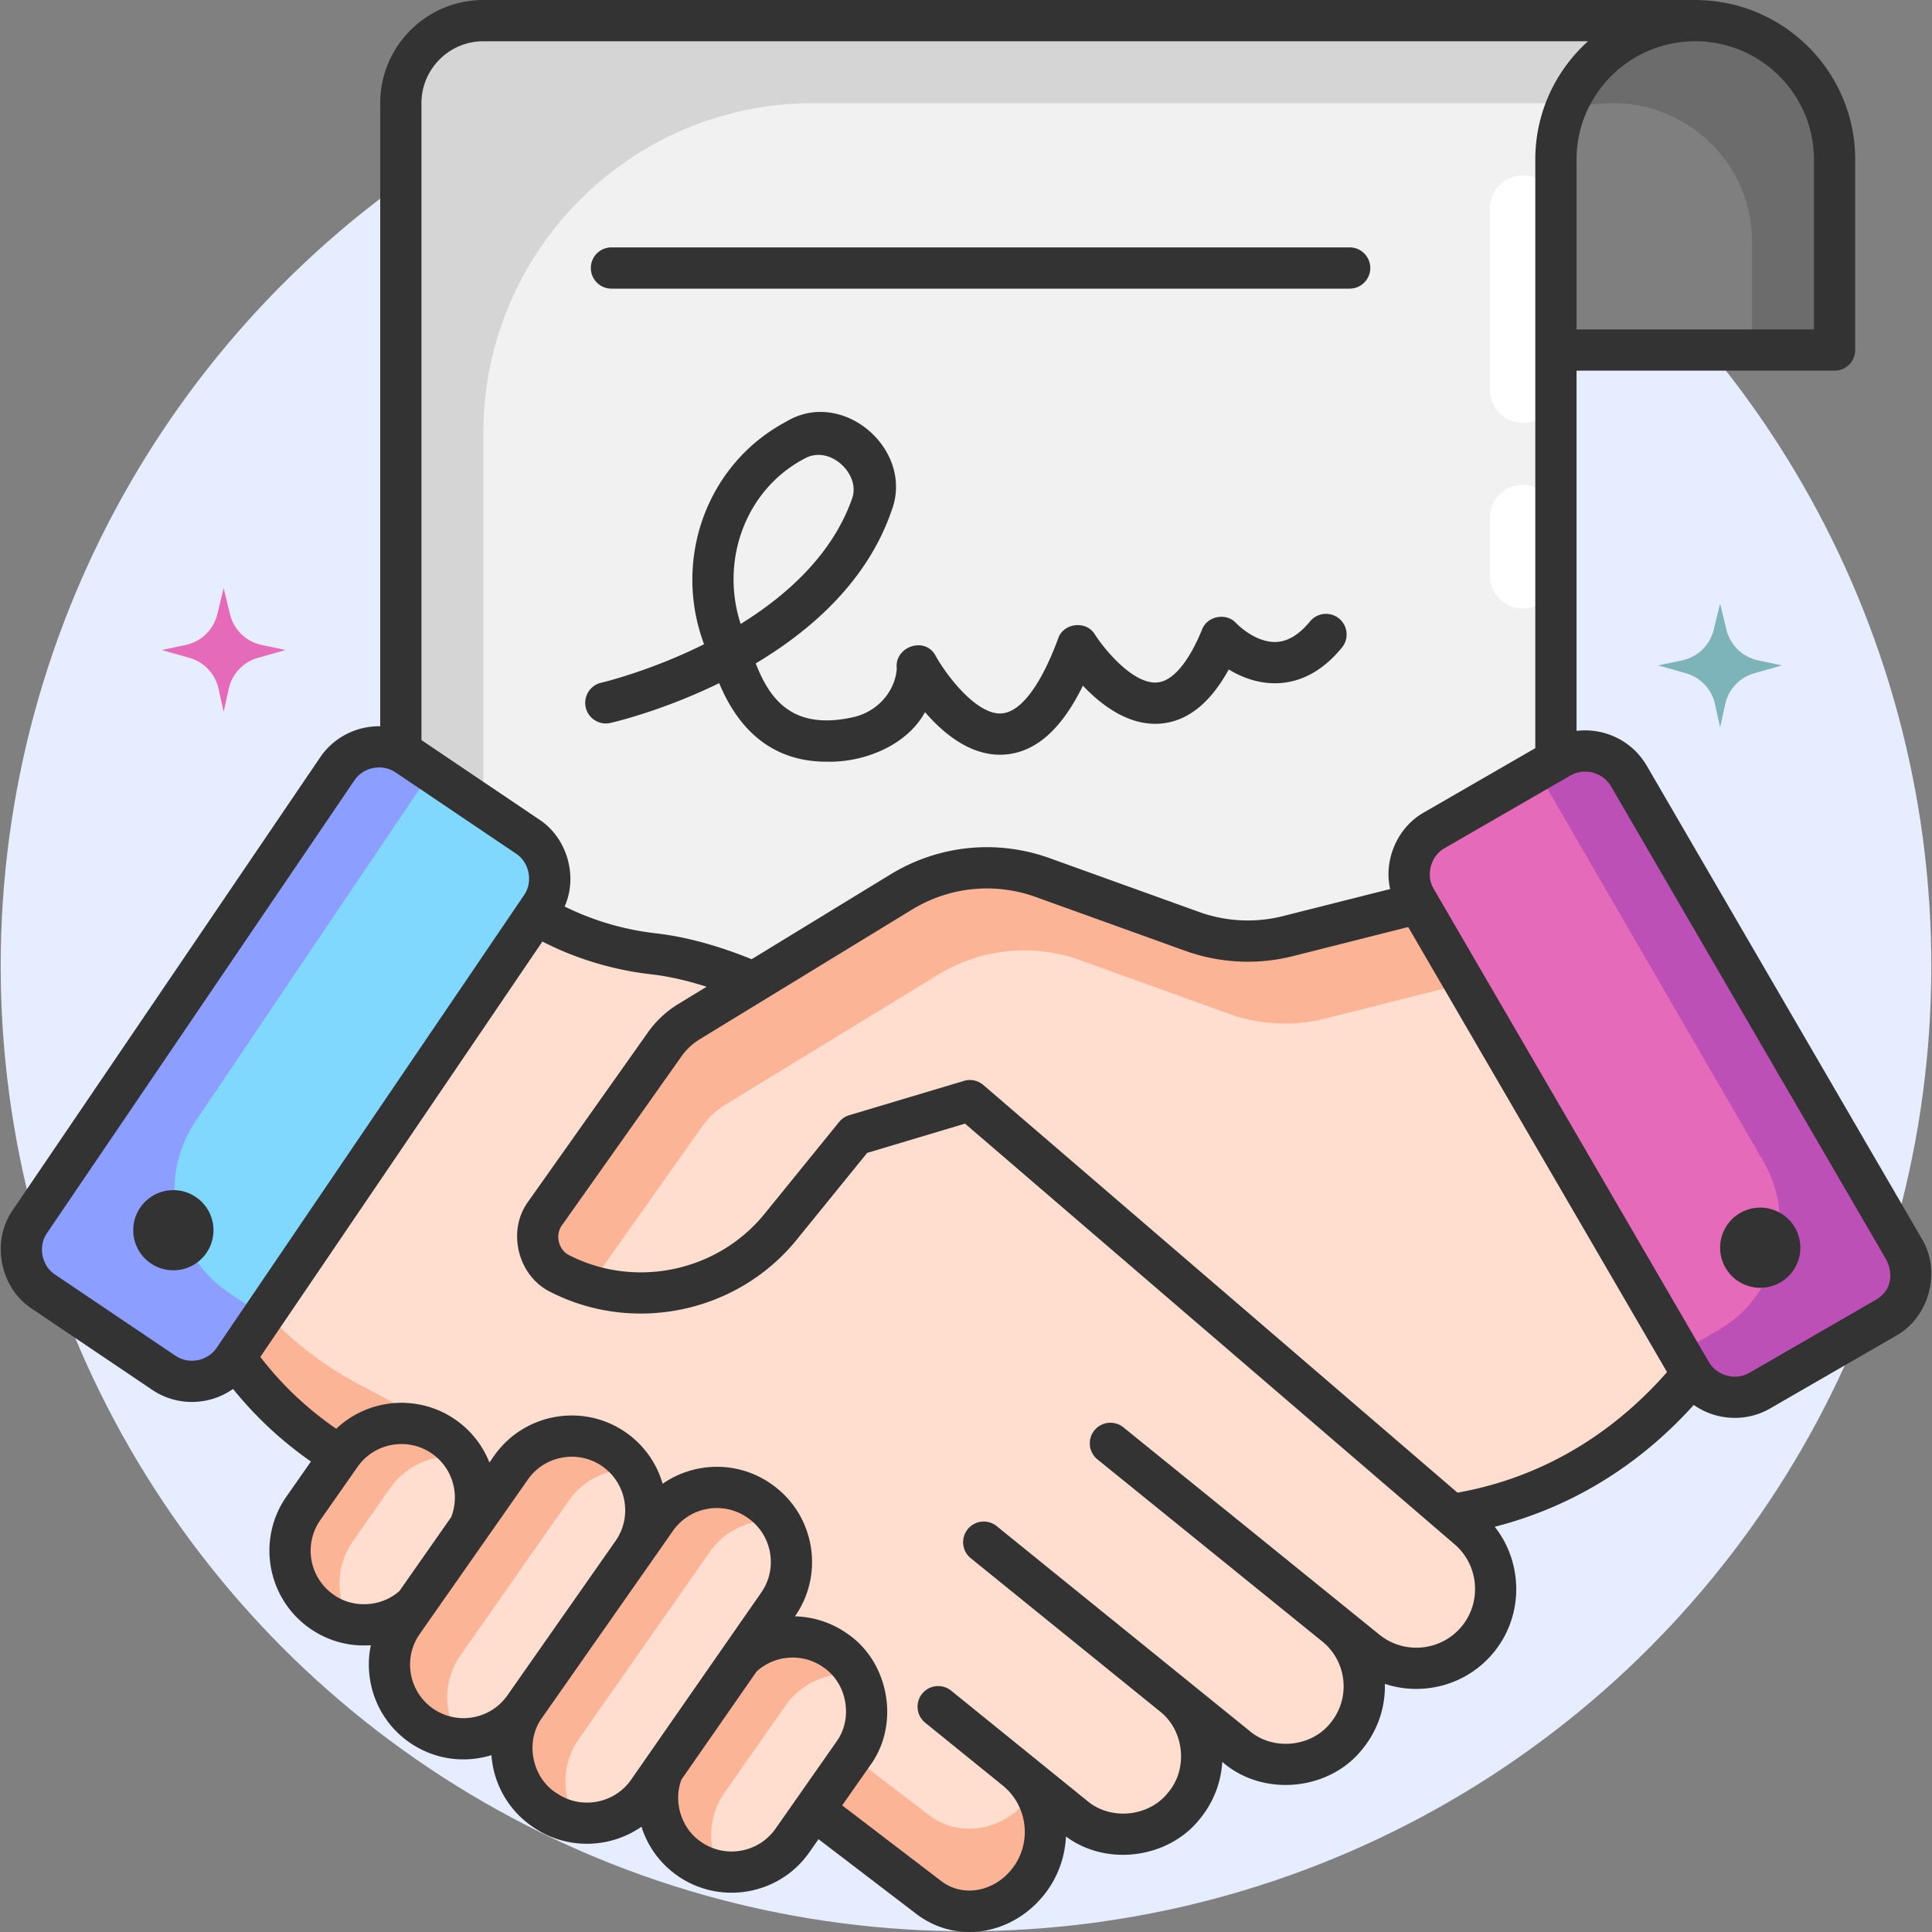 <svg xmlns="http://www.w3.org/2000/svg" version="1.1" xmlns:xlink="http://www.w3.org/1999/xlink" width="512" height="512" x="0" y="0" viewBox="0 0 468.329 468.329" style="enable-background:new 0 0 512 512" xml:space="preserve" class=""><rect x="0" y="0" width="468.329" height="468.329" fill="#808080" stroke="none"/><g><circle cx="234.165" cy="234.144" r="234" fill="#e6edff" opacity="1" data-original="#e6edff" class=""></circle><path fill="#e56ab9" d="m63.404 156.336 5.81 1.231-6.719 1.906a9.999 9.999 0 0 0-7.035 7.461l-1.246 5.633-1.246-5.633a9.999 9.999 0 0 0-7.035-7.461l-6.719-1.906 5.81-1.231a10 10 0 0 0 7.643-7.417l1.547-6.352 1.547 6.352a10 10 0 0 0 7.643 7.417z" opacity="1" data-original="#e56ab9"></path><path fill="#7db4ba" d="m426.156 160.068 5.81 1.231-6.719 1.906a9.999 9.999 0 0 0-7.035 7.461l-1.246 5.633-1.246-5.633a9.999 9.999 0 0 0-7.035-7.461l-6.719-1.906 5.81-1.231a10 10 0 0 0 7.643-7.417l1.547-6.352 1.547 6.352a10 10 0 0 0 7.643 7.417z" opacity="1" data-original="#7db4ba"></path><path fill="#f1f1f1" d="M377.165 310.136h-280V25c0-11.046 8.954-20 20-20h294l-34 35.846z" opacity="1" data-original="#f1f1f1" class=""></path><path fill="#d5d5d5" d="M197.165 25h195.03l18.97-20h-294c-11.046 0-20 8.954-20 20v285.136h20V105c0-44.183 35.817-80 80-80z" opacity="1" data-original="#d5d5d5"></path><path fill="#ffffff" d="M361.165 50.527v44a8 8 0 0 0 16 0v-44a8 8 0 0 0-16 0zM361.165 125.527v14a8 8 0 0 0 16 0v-14a8 8 0 0 0-16 0z" opacity="1" data-original="#ffffff"></path><path fill="#7f7f7f" d="M444.709 38.65c0-18.584-15.12-33.65-33.772-33.65s-33.772 15.066-33.772 33.65v46.199h67.544z" opacity="1" data-original="#7f7f7f"></path><path fill="#6c6c6c" d="M444.709 38.65c0-18.584-15.12-33.65-33.772-33.65-14.574 0-26.992 9.198-31.725 22.086A33.799 33.799 0 0 1 390.937 25c18.652 0 33.772 15.065 33.772 33.65v26.199h20z" opacity="1" data-original="#6c6c6c"></path><path fill="#ffdecf" d="M100.765 199.876 16.358 291.93l7.134 4.034c12.591 7.119 23.246 17.214 31.094 29.499l.305.478a86.061 86.061 0 0 0 32.219 29.691l11.126 5.894 82.907 64.818 43.825 33.488c7.343 5.821 17.988 4.053 24.12-3.52 6.76-8.348 5.479-20.591-2.855-27.363l14.17 11.475c8.143 6.594 20.09 5.34 26.683-2.803 6.594-8.142 5.337-20.089-2.806-26.683l15.52 12.568c8.143 6.594 20.09 5.34 26.683-2.803 6.594-8.142 5.337-20.089-2.806-26.683l7.544 6.109c8.261 6.69 20.381 5.418 27.073-2.841l.002-.002c6.602-8.148 5.465-20.081-2.557-26.836l-29.05-24.461-6.17-15.779-22.008-55.804-77.911-12.693-11.386-8.622s-25.786-19.038-50.806-21.879c-10.202-1.159-20.091-4.421-28.866-9.752-9.37-5.693-18.126-13.976-17.484-24.878z" opacity="1" data-original="#ffdecf"></path><path fill="#fcb497" d="m224.968 439.831-43.825-33.488-82.907-64.818-11.126-5.894a86.061 86.061 0 0 1-32.219-29.691l-.305-.478a88.717 88.717 0 0 0-26.278-26.565l-11.95 13.033 7.134 4.034c12.591 7.119 23.246 17.214 31.094 29.499l.305.478a86.053 86.053 0 0 0 32.219 29.691l11.126 5.894 82.907 64.818 43.825 33.488c7.343 5.821 17.987 4.053 24.12-3.52 5.289-6.532 5.635-15.439 1.551-22.254a19.68 19.68 0 0 1-1.551 2.254c-6.132 7.573-16.777 9.34-24.12 3.519z" opacity="1" data-original="#fcb497"></path><path fill="#80d8ff" d="m98.738 183.123 29.114 19.636c5.632 3.799 7.107 11.455 3.29 17.077L56.687 329.479c-3.797 5.591-11.396 7.057-16.997 3.279l-29.111-19.633c-5.632-3.798-7.112-11.447-3.295-17.069l74.461-109.66c3.797-5.592 11.392-7.051 16.993-3.273z" opacity="1" data-original="#80d8ff"></path><path fill="#8c9eff" d="M47.417 271.774c18.103-26.843 42.502-63.104 57.124-84.738l-5.802-3.913c-5.602-3.778-13.196-2.318-16.993 3.273C65.3 210.614 23.782 271.757 7.285 296.055c-3.817 5.622-2.337 13.271 3.295 17.069l29.111 19.633c5.601 3.778 13.201 2.312 16.997-3.279l7.173-10.563-8.078-5.325c-13.938-9.186-17.699-27.977-8.366-41.816z" opacity="1" data-original="#8c9eff"></path><path fill="#ffdecf" d="m167.025 247.649 51.427-31.411a39.938 39.938 0 0 1 34.35-3.493l36.147 13.015a39.943 39.943 0 0 0 23.307 1.147l58.062-14.656 50.466 104.82s-19.5 42.572-68.97 50.072l-116.706-100.34-27.814 8.317-18.083 22.277c-12.904 15.898-35.153 20.636-53.415 11.376-5.436-2.757-7.156-9.698-3.635-14.673l28.972-40.943a19.966 19.966 0 0 1 5.892-5.508z" opacity="1" data-original="#ffdecf"></path><path fill="#fcb497" d="m176.025 267.649 51.427-31.411a39.938 39.938 0 0 1 34.35-3.493l36.147 13.015a39.943 39.943 0 0 0 23.307 1.147l58.062-14.657 41.15 85.47c.21-.42.316-.65.316-.65l-50.466-104.82-58.062 14.657a39.943 39.943 0 0 1-23.307-1.147l-36.147-13.015a39.942 39.942 0 0 0-34.35 3.493l-51.427 31.411a19.976 19.976 0 0 0-5.892 5.507l-28.972 40.943c-3.521 4.975-1.801 11.917 3.635 14.673a43.555 43.555 0 0 0 7.116 2.852l27.221-38.468a19.976 19.976 0 0 1 5.892-5.507z" opacity="1" data-original="#fcb497"></path><path fill="#e56ab9" d="m378.141 183.683-30.412 17.555c-5.883 3.396-7.888 10.931-4.472 16.806l66.631 114.574c3.398 5.842 10.876 7.836 16.727 4.458l30.408-17.553c5.883-3.396 7.892-10.923 4.477-16.798-14.764-25.391-51.919-89.284-66.636-114.591-3.398-5.842-10.872-7.829-16.723-4.451z" opacity="1" data-original="#e56ab9"></path><path fill="#bd50b6" d="M461.5 302.725c-14.764-25.391-51.919-89.284-66.636-114.591-3.398-5.843-10.872-7.829-16.723-4.451l-5.546 3.202a238151.21 238151.21 0 0 0 54.814 94.55c8.32 14.341 3.428 32.708-10.921 41.015l-9.362 5.42 2.762 4.75c3.398 5.843 10.876 7.836 16.727 4.458l30.408-17.553c5.883-3.398 7.892-10.925 4.477-16.8z" opacity="1" data-original="#bd50b6"></path><path fill="#ffdecf" d="m159.034 368.218-31.714 45.291c-5.781 8.255-3.645 19.649 4.734 25.25l.287.192c8.146 5.446 19.153 3.364 24.747-4.682l31.558-45.391c5.653-8.131 3.664-19.302-4.448-24.982l-.131-.092c-8.132-5.693-19.339-3.717-25.033 4.414z" opacity="1" data-original="#ffdecf"></path><path fill="#fcb497" d="m140.321 421.509 31.714-45.291c3.923-5.602 10.463-8.281 16.811-7.544a17.894 17.894 0 0 0-4.648-4.778l-.131-.092c-8.131-5.693-19.339-3.717-25.032 4.414l-31.714 45.291c-5.781 8.255-3.645 19.649 4.733 25.25l.287.192a17.882 17.882 0 0 0 7.787 2.884c-4.011-5.978-4.199-14.055.193-20.326z" opacity="1" data-original="#fcb497"></path><path fill="#ffdecf" d="M148.893 351.365c8.131 5.694 10.107 16.901 4.414 25.032l-26.211 37.433c-5.694 8.131-16.901 10.107-25.032 4.414s-10.107-16.901-4.414-25.032l26.211-37.433c5.694-8.131 16.901-10.107 25.032-4.414z" opacity="1" data-original="#ffdecf"></path><path fill="#fcb497" d="m111.65 401.212 26.211-37.432c3.692-5.273 9.703-7.938 15.69-7.621a17.913 17.913 0 0 0-4.658-4.793c-8.131-5.694-19.339-3.718-25.032 4.414L97.65 393.212c-5.694 8.131-3.717 19.338 4.414 25.032a17.868 17.868 0 0 0 9.342 3.207c-3.963-5.979-4.119-14.008.244-20.239z" opacity="1" data-original="#fcb497"></path><path fill="#ffdecf" d="m177.397 404.459-14.756 21.074c-5.694 8.131-3.717 19.338 4.414 25.032 8.131 5.693 19.339 3.717 25.032-4.414l14.756-21.074c5.694-8.131 3.717-19.338-4.414-25.032-8.131-5.693-19.338-3.717-25.032 4.414z" opacity="1" data-original="#ffdecf"></path><path fill="#fcb497" d="m175.641 434.533 14.756-21.074c4.044-5.776 10.87-8.426 17.399-7.448a17.872 17.872 0 0 0-5.367-5.966c-8.131-5.693-19.339-3.717-25.032 4.414l-14.756 21.074c-5.694 8.131-3.717 19.338 4.414 25.032a17.868 17.868 0 0 0 7.633 3.034c-3.25-5.828-3.131-13.234.953-19.066z" opacity="1" data-original="#fcb497"></path><path fill="#ffdecf" d="M107.615 348.293c-8.131-5.694-19.339-3.717-25.032 4.414l-9.029 12.895c-5.694 8.131-3.717 19.338 4.414 25.032 8.131 5.693 19.339 3.717 25.032-4.414l9.029-12.895c5.693-8.131 3.717-19.338-4.414-25.032z" opacity="1" data-original="#ffdecf"></path><path fill="#fcb497" d="m85.553 373.602 9.029-12.895c4.14-5.913 11.195-8.551 17.864-7.372a17.924 17.924 0 0 0-4.831-5.042c-8.131-5.694-19.339-3.718-25.032 4.414l-9.029 12.895c-5.694 8.131-3.717 19.338 4.414 25.032a17.867 17.867 0 0 0 7.169 2.958c-3.803-5.951-3.885-13.847.416-19.99z" opacity="1" data-original="#fcb497"></path><path fill="#333333" d="M200.277 184.634c-15.906.001-22.796-11.485-25.947-19.035-13.61 6.651-25.292 9.403-26.318 9.637a5 5 0 1 1-2.225-9.749c.33-.077 11.798-2.808 24.879-9.317-7.675-20.587.661-43.763 19.978-53.998 13.714-8.222 31.163 6.958 25.44 21.724-5.879 16.98-19.419 28.88-32.892 36.917 3.367 8.586 8.818 16.343 23.63 13.034 5.796-1.294 10.14-6.129 10.564-11.757-.663-5.345 6.866-7.952 9.421-3.112 2.615 4.746 9.99 14.42 16.017 13.958 4.63-.348 9.491-6.802 13.687-18.171 1.269-3.818 6.893-4.406 8.922-.932 2.012 3.172 9.12 12.13 15.116 11.6 3.732-.329 7.583-4.887 10.843-12.835 1.249-3.316 5.969-4.171 8.297-1.496.025.027 4.505 4.698 9.64 4.518 2.833-.101 5.603-1.779 8.234-4.989a5 5 0 0 1 7.735 6.339c-4.56 5.563-9.848 8.473-15.717 8.647-4.675.147-8.722-1.514-11.725-3.334-4.476 8.151-9.995 12.556-16.456 13.114-7.728.673-14.45-4.483-18.894-9.186-5.241 10.665-11.483 16.147-18.956 16.698-7.978.583-14.745-4.979-19.321-10.286-4.429 8.166-14.983 12.29-23.952 12.011zm-4.954-73.625c-14.505 7.429-20.83 24.688-15.785 40.238 11.378-7.04 22.384-17.014 27.095-30.623 1.847-5.844-5.426-12.629-11.31-9.615zM327.165 69.968H148.223a5 5 0 0 1 0-10h178.941a5 5 0 0 1 .001 10zM47.462 290.161c4.453 3.001 5.629 9.04 2.626 13.488s-9.047 5.621-13.5 2.62-5.629-9.04-2.626-13.488 9.047-5.621 13.5-2.62zM421.831 294.04c-4.651 2.683-6.245 8.625-3.56 13.272 2.686 4.647 8.633 6.239 13.285 3.556s6.245-8.625 3.56-13.272c-2.686-4.647-8.634-6.239-13.285-3.556z" opacity="1" data-original="#333333" class=""></path><path fill="#333333" d="m465.822 300.212-66.636-114.591c-3.566-6.135-10.377-9.25-17.021-8.446V89.849h62.544a5 5 0 0 0 5-5V38.65c0-21.074-17.011-38.252-38.062-38.632l.028-.018h-294.51c-13.785 0-25 11.215-25 25v151.048c-5.619-.081-11.175 2.56-14.556 7.539l-74.46 109.66c-5.387 7.591-3.187 18.98 4.635 24.024l29.111 19.633c5.968 4.038 13.795 3.866 19.598-.216a91.373 91.373 0 0 0 18.882 17.597l-5.916 8.449c-7.266 10.377-4.735 24.73 5.642 31.995 4.497 3.129 9.628 4.454 14.791 4.082-1.815 8.723 1.556 18.102 9.306 23.528 5.975 4.16 13.198 5.17 19.935 3.125.493 7.059 4.243 13.539 10.14 17.448 7.898 5.474 18.45 5.303 26.223-.105a22.78 22.78 0 0 0 8.693 11.852c10.26 7.216 24.687 4.804 31.996-5.642l2.231-3.187 23.448 17.917c9.697 7.616 23.23 5.426 31.112-4.292a24.338 24.338 0 0 0 5.415-14.286c9.873 7.382 25.005 5.352 32.584-4.405 3.199-3.951 5.025-8.703 5.306-13.681 9.818 8.627 26.081 7.095 34.092-3.237a23.87 23.87 0 0 0 5.324-15.666c9.299 3.076 19.962.301 26.488-7.751 7.222-8.913 7.023-21.628.15-30.331 22.492-5.753 38.153-18.314 48.241-29.532 5.438 3.814 12.711 4.221 18.541.837l30.408-17.553c8.154-4.481 11.142-15.691 6.297-23.638zM410.937 10c15.865 0 28.772 12.852 28.772 28.65v41.199h-57.544V38.65c0-15.798 12.907-28.65 28.772-28.65zm-293.772 0h267.777c-7.842 7.077-12.777 17.299-12.777 28.65v142.709l-26.937 15.549c-6.417 3.571-9.882 11.481-8.245 18.6l-25.95 6.551a34.815 34.815 0 0 1-20.39-1.003l-36.147-13.015c-12.879-4.638-26.968-3.205-38.65 3.93l-33.641 20.547c-7.266-2.945-15.243-5.369-23.231-6.276a67.052 67.052 0 0 1-22.109-6.498c3.302-7.342.575-16.732-6.217-21.132l-28.484-19.21V25c.001-8.271 6.73-15 15.001-15zM52.551 326.669c-2.243 3.303-6.758 4.174-10.065 1.943L13.375 308.98c-3.294-2.124-4.223-6.919-1.954-10.116l74.46-109.66c2.253-3.323 6.793-4.15 10.06-1.937l29.115 19.636c3.295 2.123 4.218 6.927 1.949 10.123zm44.305 58.959c-4.299 3.932-11.282 4.351-16.021.909-5.86-4.103-7.289-12.208-3.186-18.068l9.029-12.895c4.127-5.899 12.274-7.26 18.069-3.186 5.004 3.504 6.763 9.924 4.619 15.374zm26.369 25.013-.003.005-.221.316c-4.104 5.861-12.21 7.289-18.068 3.187-5.86-4.104-7.29-12.208-3.187-18.068l26.211-37.432c4.128-5.9 12.274-7.261 18.069-3.187 5.858 4.102 7.288 12.202 3.191 18.062zm29.758 20.774c-4.01 5.768-12.022 7.285-17.858 3.383-6.175-3.722-7.977-12.599-3.71-18.418l31.715-45.293c4.104-5.86 12.208-7.29 18.08-3.178l.121.084c5.84 4.089 7.281 12.179 3.211 18.033zm35.008 11.869c-4.104 5.858-12.208 7.288-18.069 3.186-4.771-3.221-6.794-9.765-4.725-15.104l18.203-26.182c4.449-4.06 11.202-4.533 16.161-1.042 5.796 3.882 7.304 12.438 3.186 18.068zm166.42-49.145c-4.946 6.104-13.937 7.048-20.042 2.104l-62.013-50.218a5 5 0 1 0-6.293 7.771l54.467 44.107.003.003.019.016c5.97 4.852 6.89 13.655 2.047 19.635-4.605 5.935-13.914 6.909-19.651 2.063l-61.299-49.64a5 5 0 1 0-6.293 7.771l45.779 37.072c5.933 4.604 6.914 13.913 2.066 19.651-4.605 5.935-13.913 6.909-19.651 2.063l-10.888-8.816-.003-.003-22.053-17.858a5 5 0 1 0-6.293 7.771l18.762 15.193.004.004c6.183 5.024 7.135 14.146 2.123 20.336-4.516 5.576-12.04 6.782-17.199 2.694l-23.849-18.224 6.785-9.689c7.293-9.969 4.62-25.122-5.642-31.996a22.84 22.84 0 0 0-12.601-4.137l.056-.08c7.207-10.366 4.656-24.69-5.697-31.94l-.121-.084c-8.099-5.671-18.621-5.373-26.305-.034a22.861 22.861 0 0 0-8.867-12.405c-10.375-7.266-24.73-4.734-31.996 5.642l-1.127 1.609a22.83 22.83 0 0 0-8.156-10.323c-9.087-6.362-21.224-5.211-28.98 2.141-6.995-4.808-13.222-10.676-18.395-17.414l68.372-100.685c8.096 4.151 17.105 6.888 26.366 7.94 4.489.51 9.025 1.6 13.432 3.014l-6.859 4.189a24.829 24.829 0 0 0-7.367 6.886l-28.972 40.943c-5.3 7.13-2.56 18.19 5.456 22.021 20.221 10.253 45.27 4.919 59.559-12.685l17.111-21.079 23.718-7.092L352.52 374.273c5.896 4.965 6.745 13.875 1.891 19.866zm-1.106-32.309-114.937-98.819a5.003 5.003 0 0 0-4.692-.999l-27.814 8.317a5.002 5.002 0 0 0-2.449 1.639l-18.083 22.277c-11.341 13.971-31.222 18.207-47.272 10.067-2.673-1.269-3.586-4.956-1.815-7.326l28.972-40.943a14.873 14.873 0 0 1 4.417-4.128l51.428-31.411c9.083-5.548 20.035-6.663 30.05-3.056l36.147 13.016a44.795 44.795 0 0 0 26.225 1.291l27.874-7.036 62.74 107.884c-9.978 11.401-26.462 24.898-50.791 29.227zm101.219-46.637-30.408 17.553c-3.455 1.995-7.899.81-9.906-2.641L347.579 215.53c-2.041-3.346-.785-8.073 2.649-9.961l30.413-17.555c3.396-1.978 7.886-.843 9.901 2.634l66.636 114.591c.978 1.682 2.668 6.932-2.654 9.954z" opacity="1" data-original="#333333" class=""></path></g></svg>